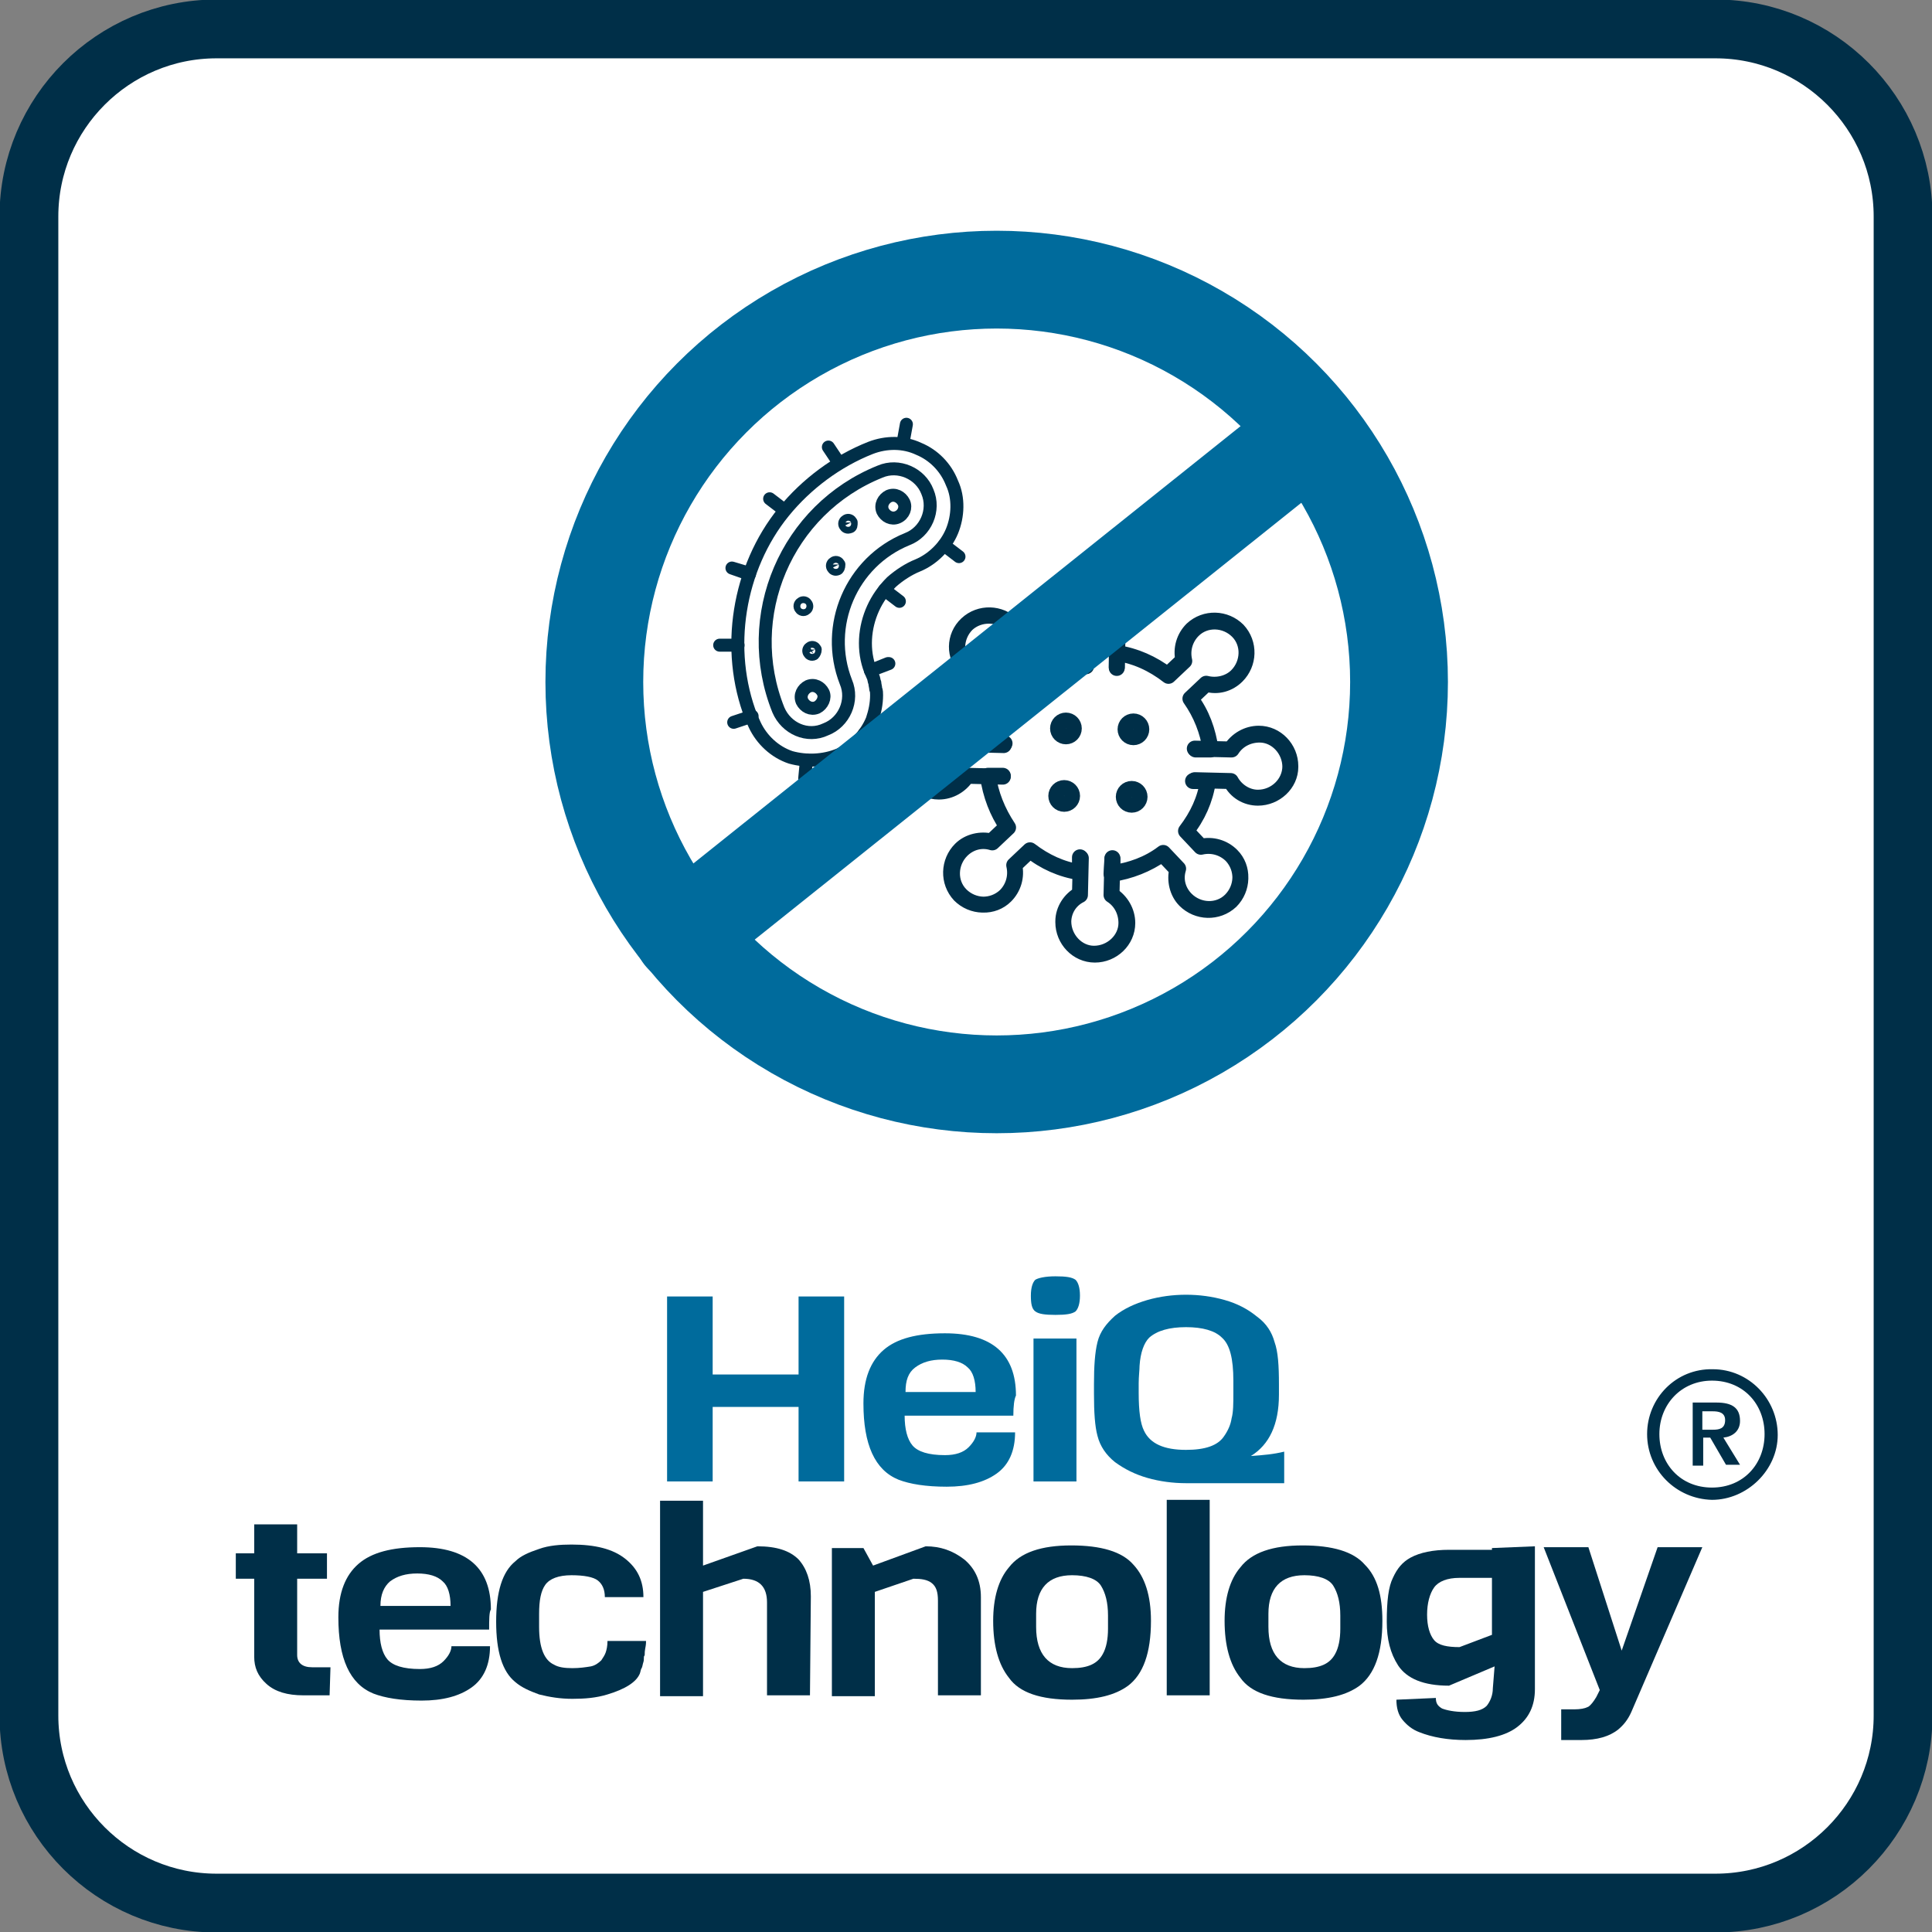 <?xml version="1.0" encoding="utf-8"?>
<!-- Generator: Adobe Illustrator 28.0.0, SVG Export Plug-In . SVG Version: 6.00 Build 0)  -->
<svg version="1.1" id="Laag_1" xmlns="http://www.w3.org/2000/svg" xmlns:xlink="http://www.w3.org/1999/xlink" x="0px" y="0px"
	 viewBox="0 0 220.4 220.4" style="enable-background:new 0 0 220.4 220.4;" xml:space="preserve">
<rect x="0" y="0" width="220.4" height="220.4" fill="#808080" stroke="none"/>
<style type="text/css">
	.st0{fill:#FFFFFF;stroke:#002F48;stroke-width:6.708;stroke-miterlimit:10;}
	.st1{fill-rule:evenodd;clip-rule:evenodd;fill:#002F48;}
	.st2{fill:#006B9C;}
	.st3{fill:#002F48;}
	.st4{fill:#FFFFFF;stroke:#006B9C;stroke-width:11.156;stroke-miterlimit:10;}
	.st5{fill:none;stroke:#002F48;stroke-width:1.818;stroke-linecap:round;stroke-linejoin:round;stroke-miterlimit:10;}
	.st6{fill:none;stroke:#002F48;stroke-width:1.481;stroke-linecap:round;stroke-linejoin:round;stroke-miterlimit:10;}
	.st7{fill:none;stroke:#006B9C;stroke-width:11.156;stroke-linecap:round;stroke-linejoin:round;stroke-miterlimit:10;}
</style>
<path class="st0" d="M217.1,195.7c0,11.8-9.6,21.4-21.4,21.4h-171c-11.8,0-21.4-9.6-21.4-21.4v-171c0-11.8,9.6-21.4,21.4-21.4h171
	c11.8,0,21.4,9.6,21.4,21.4V195.7z"/>
<path class="st1" d="M192.9,167.2h1.4V164h0.8l1.8,3.1h1.6l-1.9-3.1c1-0.1,1.9-0.7,1.9-1.9c0-1.5-0.9-2.1-2.7-2.1h-2.7v7.2H192.9z
	 M189.3,163.6c0-3.4,2.5-6.1,6-6.1c3.6,0,6,2.7,6,6.1s-2.4,6.1-6,6.1S189.3,167,189.3,163.6 M187.9,163.6c0,4.1,3.3,7.4,7.4,7.5
	c4,0,7.5-3.4,7.5-7.4c0-4.1-3.3-7.5-7.4-7.5C191.2,156.1,187.9,159.5,187.9,163.6 M194.2,163.1V161h1.2c0.6,0,1.4,0.1,1.4,1
	c0,1-0.7,1.1-1.4,1.1H194.2z"/>
<path class="st2" d="M96.3,169h-5.2v-8.5h-9.8v8.5h-5.2v-21.1h5.2v8.9h9.8v-8.9h5.2V169z"/>
<path class="st2" d="M115.6,161.5h-12.4c0,1.5,0.3,2.7,0.9,3.4s1.8,1.1,3.7,1.1c1.2,0,2.1-0.3,2.7-0.9s0.9-1.2,0.9-1.7h4.4
	c0,2.1-0.7,3.7-2.1,4.7s-3.3,1.5-5.7,1.5s-4.2-0.3-5.5-0.8c-2.7-1.1-4-4-4-8.7c0-2.8,0.8-4.8,2.3-6.1s3.8-1.9,7-1.9
	c5.4,0,8.1,2.4,8.1,7.1C115.7,159.6,115.6,160.4,115.6,161.5L115.6,161.5z M103.3,158.8h8c0-1.3-0.3-2.3-0.9-2.8
	c-0.6-0.6-1.6-0.9-2.9-0.9s-2.3,0.3-3.1,0.9S103.3,157.5,103.3,158.8z"/>
<path class="st2" d="M120.4,145.6c1.2,0,1.9,0.1,2.3,0.4c0.3,0.3,0.5,0.9,0.5,1.8s-0.2,1.5-0.5,1.8c-0.4,0.3-1.1,0.4-2.3,0.4
	s-1.9-0.1-2.3-0.4s-0.5-0.9-0.5-1.8s0.2-1.5,0.5-1.8C118.4,145.8,119.2,145.6,120.4,145.6z M122.8,169h-4.9v-16.3h4.9V169z"/>
<path class="st2" d="M145.9,157.9v1.2c0,3.4-1.1,5.7-3.2,7c1.4-0.1,2.6-0.2,3.8-0.5v3.6h-11.2c-1.5,0-3-0.2-4.4-0.6s-2.6-1-3.7-1.8
	c-1-0.8-1.7-1.8-2-3c-0.3-1.1-0.4-2.7-0.4-4.8v-1.1c0-2,0.1-3.6,0.4-4.8s1-2.1,2-3c1-0.8,2.3-1.4,3.7-1.8s2.9-0.6,4.4-0.6
	s3,0.2,4.4,0.6s2.6,1,3.7,1.9c1.1,0.8,1.7,1.8,2,2.9C145.8,154.2,145.9,155.8,145.9,157.9L145.9,157.9z M140.7,158.9v-1.4
	c0-2.5-0.4-4.1-1.3-4.9c-0.8-0.8-2.2-1.2-4.1-1.2s-3.3,0.4-4.2,1.2c-0.6,0.6-1,1.7-1.1,3.2c0,0.5-0.1,1.2-0.1,2v1.1
	c0,2.1,0.2,3.5,0.6,4.3c0.7,1.5,2.3,2.2,4.8,2.2c2.2,0,3.6-0.5,4.3-1.5c0.5-0.7,0.8-1.4,0.9-2.1
	C140.7,161.1,140.7,160.1,140.7,158.9L140.7,158.9z"/>
<path class="st3" d="M37.6,193.4h-3c-1.8,0-3.2-0.4-4.2-1.3S29,190.2,29,189v-8.9h-2.1v-2.9H29v-3.3h4.9v3.3h3.4v2.9h-3.4v8.7
	c0,0.9,0.6,1.4,1.7,1.4h2.1L37.6,193.4L37.6,193.4z"/>
<path class="st3" d="M55.8,185.9H43.3c0,1.5,0.3,2.7,0.9,3.4s1.8,1.1,3.7,1.1c1.2,0,2.1-0.3,2.7-0.9s0.9-1.2,0.9-1.7h4.4
	c0,2.1-0.7,3.7-2.1,4.7s-3.3,1.5-5.7,1.5s-4.2-0.3-5.5-0.8c-2.7-1.1-4-4-4-8.7c0-2.8,0.8-4.8,2.3-6.1s3.8-1.9,7-1.9
	c5.4,0,8.1,2.4,8.1,7.1C55.8,183.9,55.8,184.8,55.8,185.9L55.8,185.9z M43.4,183.2h8c0-1.3-0.3-2.3-0.9-2.8
	c-0.6-0.6-1.6-0.9-2.9-0.9s-2.3,0.3-3.1,0.9C43.8,181,43.4,181.9,43.4,183.2z"/>
<path class="st3" d="M69.3,187.2h4.4c0,0.2,0,0.4-0.1,0.9s0,0.7-0.1,0.8s0,0.4-0.1,0.7s-0.1,0.5-0.2,0.7c-0.1,0.1-0.1,0.3-0.2,0.6
	c-0.4,1-1.7,1.8-3.7,2.4c-1.3,0.4-2.6,0.5-4,0.5s-2.6-0.2-3.8-0.5c-1.1-0.4-2-0.8-2.7-1.4c-1.5-1.2-2.2-3.5-2.2-6.9s0.7-5.7,2.2-6.9
	c0.6-0.6,1.5-1,2.7-1.4c1.1-0.4,2.4-0.5,3.7-0.5c2.7,0,4.7,0.5,6.1,1.6s2.1,2.5,2.1,4.4H69c0-0.9-0.3-1.5-0.8-1.9s-1.6-0.6-3-0.6
	c-1.5,0-2.5,0.4-3,1.1s-0.7,1.8-0.7,3.3v1.5c0,2.4,0.6,3.8,1.7,4.3c0.5,0.3,1.2,0.4,2.1,0.4c0.8,0,1.5-0.1,2.1-0.2
	c0.5-0.1,0.9-0.4,1.2-0.7c0.2-0.3,0.4-0.6,0.5-0.9S69.3,187.8,69.3,187.2L69.3,187.2z"/>
<path class="st3" d="M92.4,193.4h-4.9v-10.6c0-1.8-0.9-2.7-2.7-2.7l-4.6,1.5v11.9h-4.9v-22.3h4.9v7.4l6.2-2.2c2.2,0,3.7,0.5,4.7,1.5
	c0.9,1,1.4,2.4,1.4,4.2L92.4,193.4L92.4,193.4z"/>
<path class="st3" d="M111.9,193.4H107v-10.8c0-1-0.2-1.6-0.7-2s-1.2-0.5-2.1-0.5l-4.4,1.5v11.9h-4.9v-16.9h3.6l1.1,2l6-2.2
	c1.7,0,3.1,0.5,4.4,1.5c1.2,1,1.9,2.4,1.9,4.3V193.4z"/>
<path class="st3" d="M131.3,184.9c0,3.7-0.9,6.1-2.6,7.4c-1.5,1.1-3.6,1.6-6.4,1.6c-3.6,0-6-0.8-7.2-2.5c-1.2-1.5-1.8-3.7-1.8-6.5
	c0-2.6,0.6-4.7,1.8-6.1c1.3-1.7,3.7-2.5,7.1-2.5s5.8,0.7,7.1,2.2C130.6,179.9,131.3,182,131.3,184.9L131.3,184.9z M126.4,185.8v-1.5
	c0-1.5-0.3-2.6-0.8-3.4s-1.7-1.2-3.3-1.2c-2.7,0-4.1,1.5-4.1,4.4v1.5c0,3.1,1.4,4.7,4.1,4.7c1.8,0,2.9-0.5,3.5-1.6
	C126.2,188,126.4,187,126.4,185.8z"/>
<path class="st3" d="M138,193.4h-4.9v-22.3h4.9V193.4z"/>
<path class="st3" d="M157.7,184.9c0,3.7-0.9,6.1-2.6,7.4c-1.5,1.1-3.6,1.6-6.4,1.6c-3.6,0-6-0.8-7.2-2.5c-1.2-1.5-1.8-3.7-1.8-6.5
	c0-2.6,0.6-4.7,1.8-6.1c1.3-1.7,3.7-2.5,7.1-2.5s5.8,0.7,7.1,2.2C157.1,179.9,157.7,182,157.7,184.9L157.7,184.9z M152.9,185.8v-1.5
	c0-1.5-0.3-2.6-0.8-3.4s-1.7-1.2-3.3-1.2c-2.7,0-4.1,1.5-4.1,4.4v1.5c0,3.1,1.4,4.7,4.1,4.7c1.8,0,2.9-0.5,3.5-1.6
	C152.7,188,152.9,187,152.9,185.8z"/>
<path class="st3" d="M170.2,176.6l4.9-0.2v16.3c0,1.9-0.7,3.3-2,4.3s-3.3,1.5-5.9,1.5c-2,0-3.8-0.3-5.3-0.9
	c-0.8-0.3-1.4-0.8-1.9-1.4s-0.7-1.4-0.7-2.3l4.5-0.2c0,0.6,0.2,0.9,0.7,1.2c0.5,0.2,1.4,0.4,2.6,0.4s2-0.2,2.5-0.7
	c0.4-0.5,0.7-1.2,0.7-2l0.2-2.5l-5.2,2.2c-2.9,0-4.8-0.8-5.8-2.3c-0.9-1.4-1.3-3-1.3-5c0-2.4,0.2-4,0.7-5c0.5-1.1,1.1-1.8,2-2.3
	c1.1-0.6,2.6-0.9,4.4-0.9h4.9L170.2,176.6z M170.2,186.5V180h-3.7c-1.4,0-2.4,0.4-2.9,1.1s-0.8,1.8-0.8,3.1s0.3,2.3,0.8,2.9
	s1.5,0.8,2.9,0.8L170.2,186.5z"/>
<path class="st3" d="M194.2,176.5l-8.1,18.8c-0.4,0.9-0.9,1.5-1.5,2c-1,0.8-2.4,1.2-4.2,1.2h-2.3V195h1.5c0.7,0,1.2-0.1,1.6-0.3
	c0.3-0.2,0.6-0.6,0.9-1.1l0.4-0.8l-6.4-16.3h5.1l3.8,11.8l4.1-11.8L194.2,176.5z"/>
<g>
	<circle class="st4" cx="113.7" cy="77.8" r="45.9"/>
	<path class="st5" d="M136.3,85.4l4.1,0.1c0.7-1.1,1.9-1.8,3.2-1.8c2,0,3.6,1.7,3.6,3.7s-1.7,3.6-3.7,3.6c-1.3,0-2.5-0.7-3.1-1.9
		l-4.1-0.1l4.1,0.1c0.6,1.1,1.8,1.9,3.1,1.9c2,0,3.7-1.6,3.7-3.5c0-2-1.6-3.7-3.5-3.7c-1.3,0-2.5,0.6-3.2,1.7L136.3,85.4z"/>
	<path class="st5" d="M104.7,84c0.7-0.6,1.6-1,2.6-1c1.3,0,2.5,0.7,3.1,1.9l4.1,0.1l-4.1-0.1c-0.6-1.1-1.8-1.9-3.1-1.9
		c-2,0-3.7,1.6-3.7,3.5c0,2,1.6,3.7,3.5,3.7c1.3,0,2.5-0.6,3.2-1.7l4.1,0.1l-4.1-0.1c-0.7,1.1-1.9,1.8-3.2,1.8c-2,0-3.6-1.7-3.6-3.7
		C103.6,85.5,104,84.6,104.7,84z"/>
	<path class="st5" d="M123.2,66.2c0.7-0.6,1.6-1,2.6-1c2,0,3.6,1.7,3.6,3.7c0,1.3-0.7,2.5-1.9,3.1l-0.1,4.1l0.1-4.1
		c1.1-0.6,1.9-1.8,1.9-3.1c0-2-1.6-3.7-3.5-3.7c-2,0-3.7,1.6-3.7,3.5c0,1.3,0.6,2.5,1.7,3.2l-0.1,4.1l0.1-4.1
		c-1.1-0.7-1.8-1.9-1.8-3.2C122.1,67.7,122.5,66.8,123.2,66.2z"/>
	<path class="st5" d="M123.3,97.9l-0.1,4.1c-1.1,0.6-1.9,1.8-1.9,3.1c0,2,1.6,3.7,3.5,3.7c2,0,3.7-1.6,3.7-3.5
		c0-1.3-0.6-2.5-1.7-3.2l0.1-4.1l-0.1,4.1c1.1,0.7,1.8,1.9,1.8,3.2c0,2-1.7,3.6-3.7,3.6s-3.6-1.7-3.6-3.7c0-1.3,0.7-2.5,1.9-3.1
		L123.3,97.9z"/>
	<path class="st5" d="M126.9,97.9v1.7c2.1-0.3,4.1-1,5.8-2.3l1.7,1.8c-0.4,1.3,0,2.6,0.9,3.5c1.4,1.4,3.7,1.5,5.1,0.1
		s1.5-3.7,0.1-5.1c-0.9-0.9-2.2-1.3-3.5-1l-1.7-1.8c1.3-1.7,2.2-3.6,2.5-5.7h-1.7h1.7c-0.3,2.1-1.2,4.1-2.5,5.7l1.7,1.8
		c1.3-0.3,2.6,0.1,3.5,1c1.4,1.5,1.3,3.8-0.1,5.2c-1.5,1.4-3.8,1.3-5.2-0.1c-0.9-0.9-1.2-2.3-0.9-3.5l-1.7-1.8
		c-1.7,1.2-3.7,2-5.8,2.3L126.9,97.9z"/>
	<path class="st5" d="M112.7,88.5h1.7H112.7c0.3,2.1,1.1,4.1,2.3,5.9l-1.8,1.7c-1.3-0.4-2.6,0-3.5,0.9c-1.4,1.4-1.5,3.7-0.1,5.1
		s3.7,1.5,5.1,0.1c0.9-0.9,1.3-2.2,1-3.5l1.8-1.7c1.7,1.3,3.6,2.2,5.7,2.5v-1.7v1.7v-0.1v0.1c-2.1-0.3-4.1-1.2-5.7-2.5l-1.8,1.7
		c0.3,1.3-0.1,2.6-1,3.5c-1.5,1.4-3.8,1.3-5.2-0.1c-1.4-1.5-1.3-3.8,0.1-5.2c0.9-0.9,2.3-1.2,3.5-0.9l1.8-1.7
		C113.8,92.7,113,90.7,112.7,88.5z"/>
	<path class="st5" d="M110.3,71.2c1.5-1.4,3.8-1.3,5.2,0.1c0.9,0.9,1.2,2.3,0.9,3.5l1.7,1.8c1.7-1.2,3.7-2,5.8-2.3V76v-1.7
		c-2.1,0.3-4.1,1-5.8,2.3l-1.7-1.8c0.4-1.3,0-2.6-0.9-3.5C114,69.9,111.7,69.9,110.3,71.2c-1.4,1.4-1.5,3.7-0.1,5.1
		c0.9,0.9,2.2,1.3,3.5,1l1.7,1.8c-1.3,1.7-2.2,3.6-2.5,5.7h1.7h-1.7c0.3-2.1,1.2-4.1,2.5-5.7l-1.7-1.8c-1.3,0.3-2.6-0.1-3.5-1
		C108.8,74.9,108.8,72.6,110.3,71.2z"/>
	<path class="st5" d="M127.4,74.5c2.1,0.3,4.1,1.2,5.8,2.5l1.8-1.7c-0.3-1.3,0.1-2.6,1-3.5c1.5-1.4,3.8-1.3,5.2,0.1
		c1.4,1.5,1.3,3.8-0.1,5.2c-0.9,0.9-2.3,1.2-3.5,0.9l-1.8,1.7c1.2,1.7,2,3.7,2.3,5.8h-1.7h1.7c-0.3-2.1-1-4.1-2.3-5.8l1.8-1.7
		c1.3,0.4,2.6,0,3.5-0.9c1.4-1.4,1.5-3.7,0.1-5.1s-3.7-1.5-5.1-0.1c-0.9,0.9-1.3,2.2-1,3.5l-1.8,1.7
		C131.5,75.7,129.5,74.8,127.4,74.5l0,1.7L127.4,74.5z"/>
	<circle class="st5" cx="129.1" cy="90.9" r="0.9"/>
	<circle class="st5" cx="121.6" cy="83.1" r="0.9"/>
	<circle class="st5" cx="129.3" cy="83.2" r="0.9"/>
	<circle class="st5" cx="121.4" cy="90.8" r="0.9"/>
	<path class="st6" d="M91.8,88.8l0.2-2.1L91.8,88.8L91.8,88.8z"/>
	<path class="st6" d="M98.6,83.7l1.7,1.2V85L98.6,83.7z"/>
	<path class="st6" d="M99.3,76.5l2-0.8h0.1L99.3,76.5z"/>
	<path class="st6" d="M100.9,67.3L100.9,67.3l1.7,1.3L100.9,67.3z"/>
	<path class="st6" d="M107.7,62.2L107.7,62.2l1.7,1.3L107.7,62.2z"/>
	<path class="st6" d="M103,50.6l0.4-2.2L103,50.6L103,50.6z"/>
	<path class="st6" d="M94.5,51L94.5,51l1.2,1.8L94.5,51z"/>
	<path class="st6" d="M87.8,56.9l1.7,1.3L87.8,56.9z"/>
	<path class="st6" d="M83.5,64.8L83.5,64.8l2,0.6v0.1L83.5,64.8z"/>
	<path class="st6" d="M82.1,73.6h2.1H82.1z"/>
	<path class="st6" d="M83.7,82.4l2.1-0.7L83.7,82.4z"/>
	<path class="st6" d="M95.7,86.1c1.7-0.8,3.1-2.3,3.8-4c0.3-0.9,0.5-1.8,0.5-2.8c0-0.2,0-0.5-0.1-0.7c0-0.2-0.1-0.5-0.1-0.7
		c-0.1-0.2-0.1-0.5-0.2-0.7l-0.3-0.7c-0.9-2.3-0.7-4.9,0.3-7.1c0.5-1.1,1.2-2.1,2.1-3c0.9-0.8,2-1.5,3-1.9c1.7-0.7,3.2-2.2,3.9-3.9
		s0.8-3.8,0-5.5c-0.7-1.8-2.1-3.2-3.8-3.9c-1.7-0.8-3.7-0.8-5.5-0.1c-3.8,1.5-7.3,4.1-9.9,7.3c-5.2,6.4-6.7,15.7-3.7,23.4l0.4,0.9
		c0.8,1.7,2.3,3.1,4.1,3.7C92,86.9,94,86.8,95.7,86.1z"/>
	<path class="st6" d="M88.8,81c-4.3-10.7,0.9-22.9,11.6-27.2c2.1-0.9,4.6,0.2,5.4,2.3c0.9,2.1-0.2,4.6-2.3,5.4
		c-6.4,2.6-9.5,9.9-7,16.3c0.9,2.1-0.2,4.6-2.3,5.4C92.1,84.2,89.7,83.1,88.8,81z"/>
	<path class="st6" d="M102.4,59c-0.7,0.3-1.4-0.1-1.7-0.7c-0.3-0.7,0.1-1.4,0.7-1.7c0.7-0.3,1.4,0.1,1.7,0.7S103.1,58.7,102.4,59z"
		/>
	<path class="st6" d="M93.2,80.7c-0.7,0.3-1.4-0.1-1.7-0.7c-0.3-0.7,0.1-1.4,0.7-1.7c0.7-0.3,1.4,0.1,1.7,0.7S93.8,80.4,93.2,80.7z"
		/>
	<path class="st6" d="M96.9,60.1c-0.2,0.1-0.4,0-0.5-0.2s0-0.4,0.2-0.5s0.4,0,0.5,0.2C97.1,59.9,97.1,60.1,96.9,60.1z"/>
	<path class="st6" d="M91.8,69.5c-0.2,0.1-0.4,0-0.5-0.2s0-0.4,0.2-0.5s0.4,0,0.5,0.2S92,69.4,91.8,69.5z"/>
	<path class="st6" d="M95.5,64.9c-0.2,0.1-0.4,0-0.5-0.2s0-0.4,0.2-0.5s0.4,0,0.5,0.2C95.7,64.7,95.6,64.9,95.5,64.9z"/>
	<path class="st6" d="M92.8,74.6c-0.2,0.1-0.4,0-0.5-0.2s0-0.4,0.2-0.5s0.4,0,0.5,0.2C93,74.3,92.9,74.5,92.8,74.6z"/>
	<path class="st7" d="M77.9,106.6l71.7-57.3"/>
</g>
</svg>
